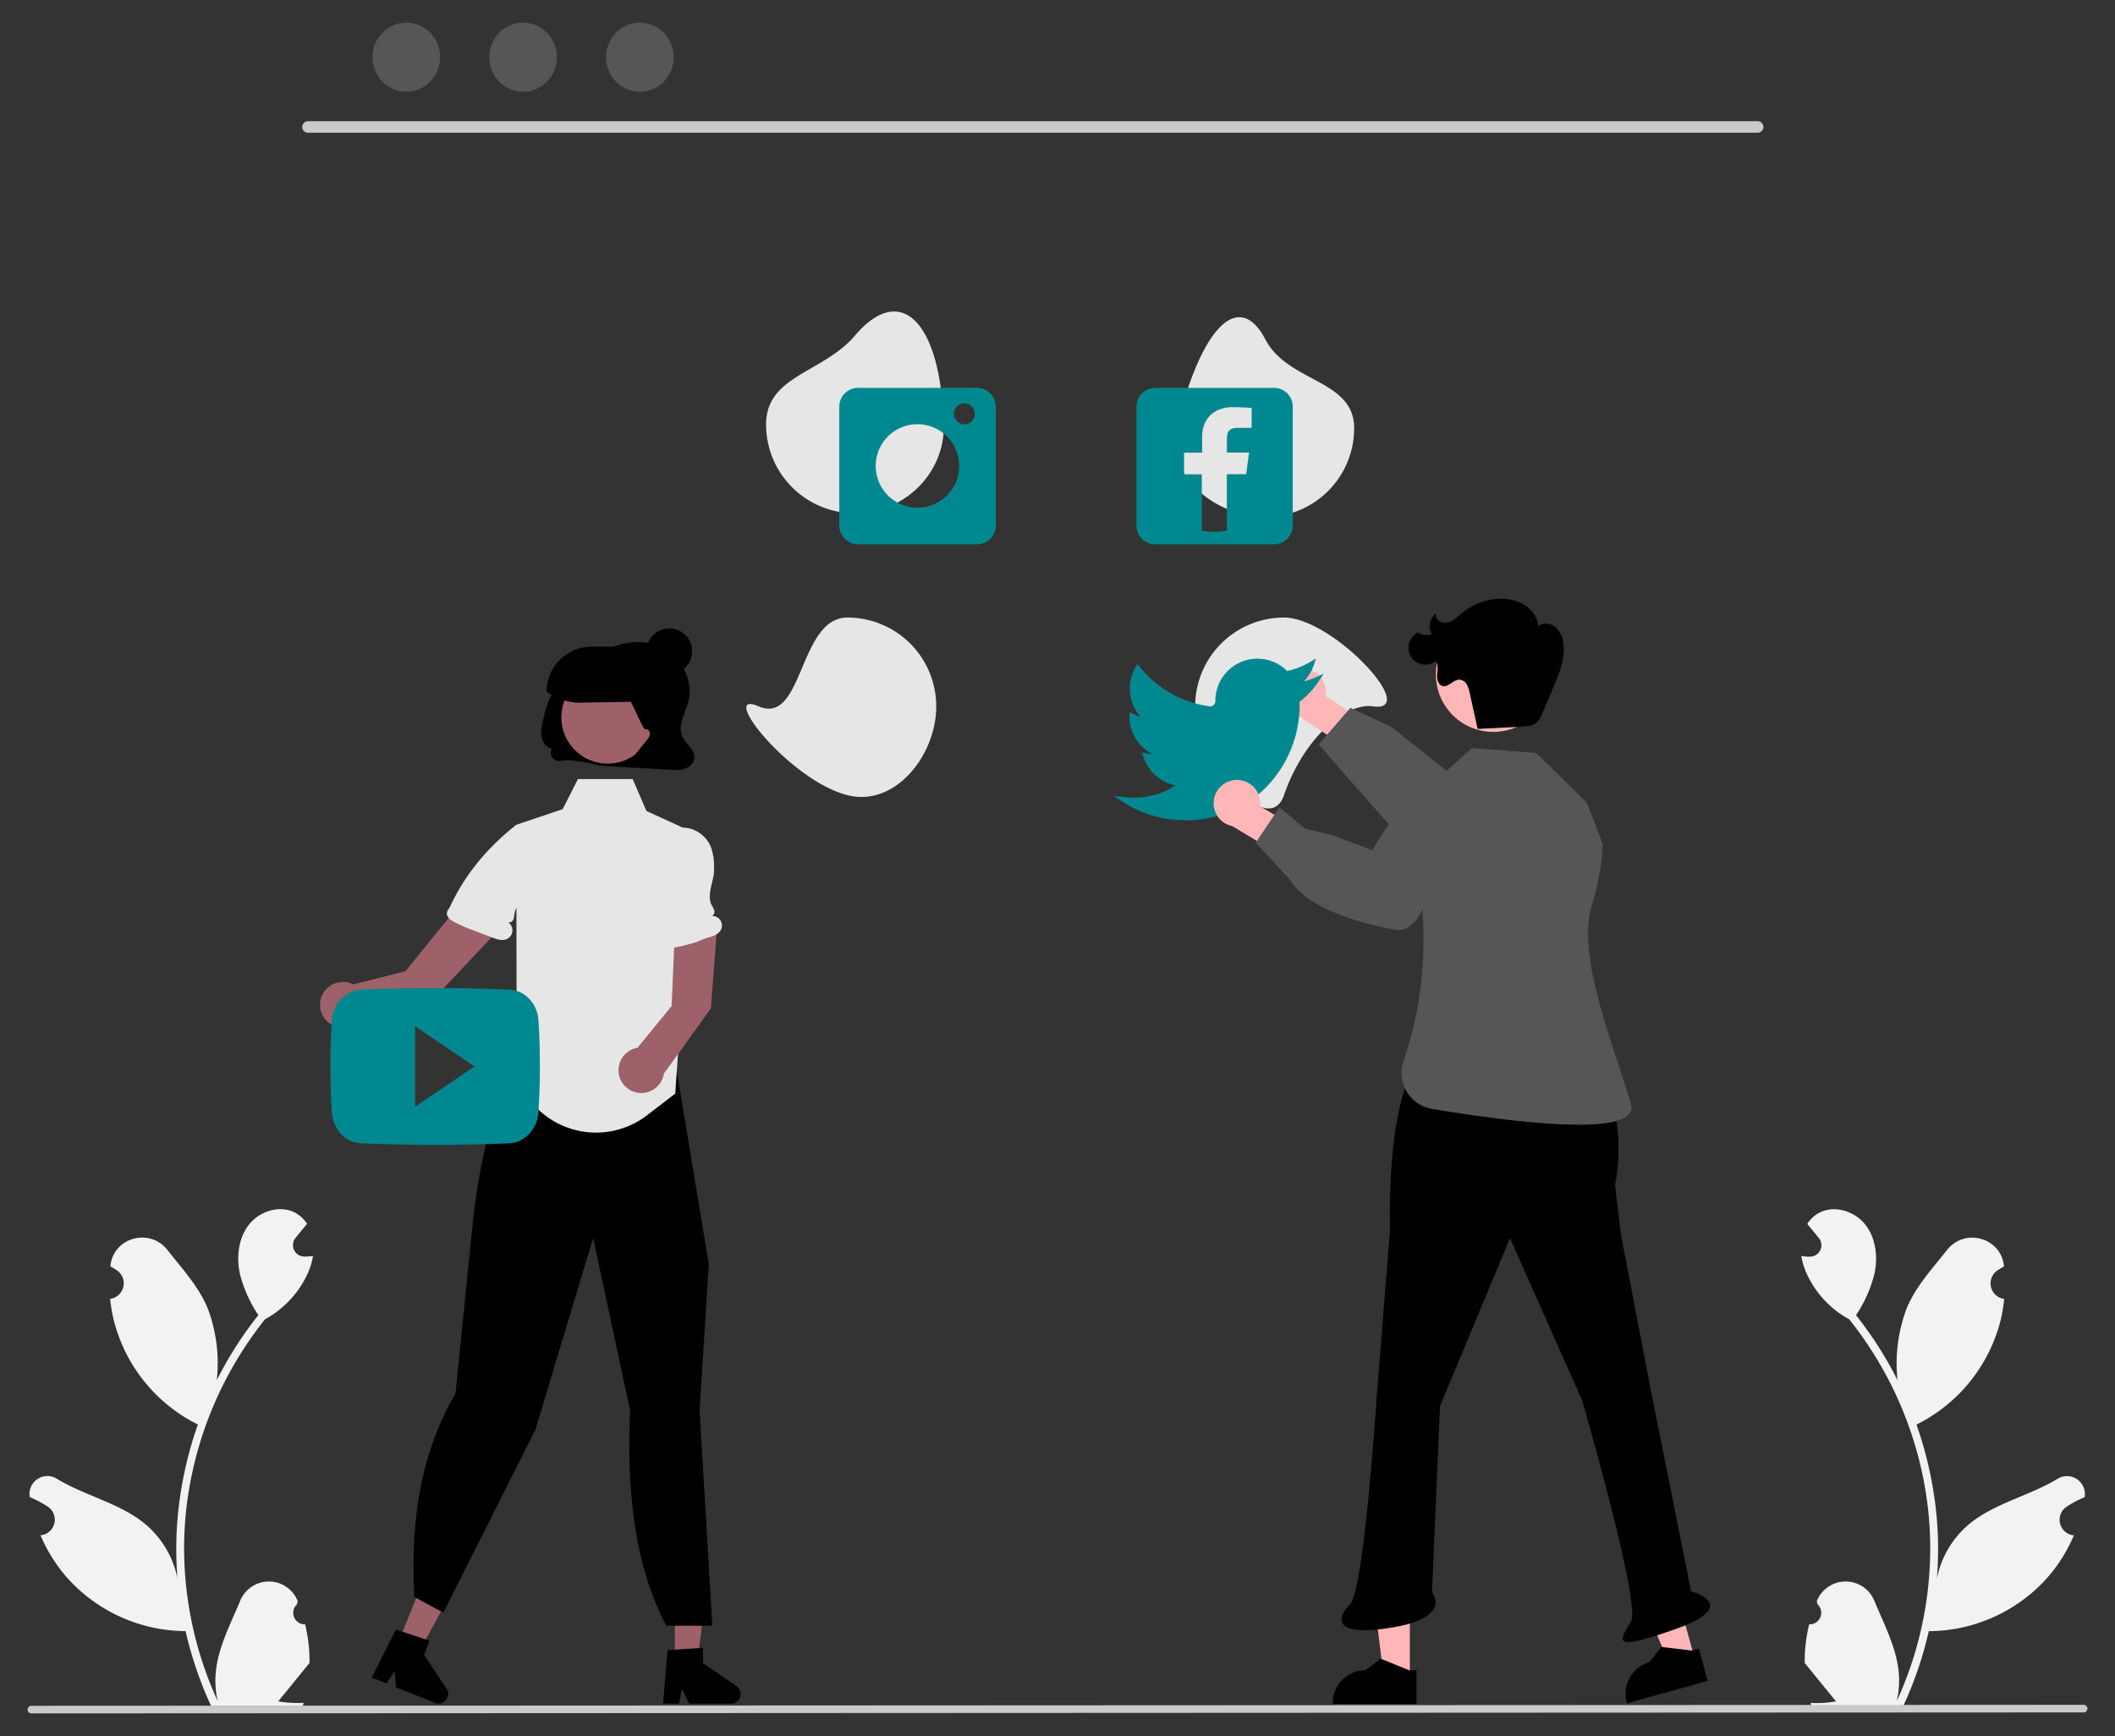 <svg id="Layer_1" data-name="Layer 1" xmlns="http://www.w3.org/2000/svg" viewBox="0 0 662.41 543.72"><rect x="0" y="0" width="662.41" height="543.72" fill="#333333" stroke="none"/><defs><style>.cls-1{fill:#f2f2f2;}.cls-2{fill:#9e616a;}.cls-3{fill:#e6e6e6;}.cls-4{fill:#cacaca;}.cls-5{fill:#565656;}.cls-6{fill:#008891;}.cls-7{fill:#ffb6b6;}</style></defs><path class="cls-1" d="M95.56,508.74A3.61,3.61,0,0,1,93,502.48l.24-1-.09-.24a9.7,9.7,0,0,0-17.9.07c-2.93,7.05-6.66,14.11-7.58,21.57a28.75,28.75,0,0,0,.51,9.87A115,115,0,0,1,57.66,485a111.44,111.44,0,0,1,.69-12.39q.57-5.07,1.58-10.05A116.48,116.48,0,0,1,83,413.19,31,31,0,0,0,95.9,399.82a23.39,23.39,0,0,0,2.15-6.46c-.62.08-1.26.13-1.89.18l-.59,0h-.08a3.58,3.58,0,0,1-2.94-5.83l.81-1,1.25-1.53a1,1,0,0,0,.13-.16c.48-.58,1-1.16,1.42-1.75A10.32,10.32,0,0,0,92.77,380c-4.74-2.77-11.28-.85-14.71,3.44s-4.08,10.3-2.89,15.66a41.76,41.76,0,0,0,5.74,12.79l-.78,1A116.82,116.82,0,0,0,67.9,432.26,48.58,48.58,0,0,0,65,409.64c-2.78-6.71-8-12.37-12.59-18.18-5.52-7-16.84-3.92-17.81,4.91l0,.26c.68.39,1.35.79,2,1.23a4.91,4.91,0,0,1-2,8.92h-.1a47.36,47.36,0,0,0,1.29,7.29,50.13,50.13,0,0,0,25,31.47l1.19.61a119.38,119.38,0,0,0-6.44,30.29,113.19,113.19,0,0,0,.08,18.32l0-.22a29.92,29.92,0,0,0-10.23-17.3c-7.87-6.47-19-8.86-27.49-14.05a5.62,5.62,0,0,0-8.62,5.47l0,.22a34,34,0,0,1,3.7,1.78c.68.39,1.35.8,2,1.23a4.9,4.9,0,0,1-2,8.92h-.1l-.2,0a48.64,48.64,0,0,0,9,14.05,50.21,50.21,0,0,0,36.44,16h0a119.58,119.58,0,0,0,8,23.45h28.7c.1-.32.19-.65.28-1a32.53,32.53,0,0,1-7.94-.47l6.39-7.86a.93.93,0,0,0,.13-.15c1.08-1.34,2.17-2.66,3.25-4h0a48,48,0,0,0-1.39-12.17Z"/><path class="cls-1" d="M566.64,508.74a3.62,3.62,0,0,0,2.62-6.26l-.25-1a2.44,2.44,0,0,1,.1-.24,9.7,9.7,0,0,1,17.9.07c2.92,7.05,6.65,14.11,7.57,21.57a28.75,28.75,0,0,1-.51,9.87A115,115,0,0,0,604.54,485a111.44,111.44,0,0,0-.69-12.39c-.38-3.38-.9-6.73-1.58-10.05a116.48,116.48,0,0,0-23.09-49.34,31,31,0,0,1-12.88-13.37,23.39,23.39,0,0,1-2.15-6.46c.63.08,1.26.13,1.89.18l.6,0h.07a3.58,3.58,0,0,0,2.94-5.83l-.81-1c-.41-.52-.84-1-1.25-1.53,0,0-.09-.1-.13-.16-.47-.58-1-1.16-1.42-1.75a10.42,10.42,0,0,1,3.39-3.28c4.74-2.77,11.29-.85,14.71,3.44s4.08,10.3,2.89,15.66a41.29,41.29,0,0,1-5.74,12.79c.26.33.53.65.78,1a116.82,116.82,0,0,1,12.23,19.37,48.71,48.71,0,0,1,2.91-22.62c2.78-6.71,8-12.37,12.6-18.18,5.51-7,16.83-3.92,17.8,4.91l0,.26c-.68.39-1.35.79-2,1.23a4.9,4.9,0,0,0,2,8.92h.1a48.57,48.57,0,0,1-1.28,7.29,50.22,50.22,0,0,1-25,31.47l-1.2.61a119.38,119.38,0,0,1,6.44,30.29,113.19,113.19,0,0,1-.08,18.32l0-.22a30,30,0,0,1,10.23-17.3c7.88-6.47,19-8.86,27.5-14.05a5.62,5.62,0,0,1,8.61,5.47l0,.22a33,33,0,0,0-3.69,1.78c-.69.39-1.35.8-2,1.23a4.9,4.9,0,0,0,2,8.92h.1l.2,0a48.82,48.82,0,0,1-9,14.05,50.23,50.23,0,0,1-36.45,16h0a119.58,119.58,0,0,1-8,23.45H567.36c-.11-.32-.2-.65-.29-1a32.53,32.53,0,0,0,7.94-.47l-6.39-7.86a.93.93,0,0,1-.13-.15c-1.08-1.34-2.17-2.66-3.25-4h0a47.53,47.53,0,0,1,1.4-12.17Z"/><polygon class="cls-2" points="211.36 521.53 218.31 521.53 221.61 494.74 211.36 494.74 211.36 521.53"/><path d="M209.09,516.77l11.1-.66v4.76l10.55,7.28a3,3,0,0,1-1.69,5.42H215.84l-2.28-4.71-.89,4.71h-5Z"/><polygon class="cls-2" points="124.3 515.63 130.75 518.2 143.73 494.53 134.21 490.74 124.3 515.63"/><path d="M124,510.37l10.55,3.49-1.75,4.42,7.1,10.67a3,3,0,0,1-3.57,4.41L124,528.47l-.38-5.21-2.56,4-4.63-1.84Z"/><path d="M197.36,441.8l-11.59-54.05-18.09,60.06L139,504.76l-.15.3-9.07-4.88c-1.28-23.13,1.76-44.8,12.88-63.75l5.27-52c.16-1.77,4.09-43.5,16.53-50.9l3.64-8.3,36.24-9,.13.15a27.79,27.79,0,0,1,6.64,13.91L222,395.92v0l-2.9,45.76,4,67.5H208.68Q195.34,484.14,197.36,441.8Z"/><path class="cls-3" d="M374.32,221.22c0,15.37,22.82,42.35,27.82,27.82,6.13-17.78,19.2-29,27.82-27.82,15.21,2.19-12.45-27.81-27.82-27.81a27.82,27.82,0,0,0-27.82,27.81Z"/><path class="cls-3" d="M368.48,134.11c-3.61,14.93,12.46,27.81,27.82,27.81a27.82,27.82,0,0,0,27.82-27.81c0-15.37-20.71-14.2-27.82-27.82C388.16,90.7,376.24,102,368.48,134.11Z"/><path class="cls-3" d="M239.93,132.94a27.81,27.81,0,0,0,27.82,27.81c15.36,0,28.26-12.46,27.82-27.81-.94-32.17-13.4-44.78-27.82-27.82C257.8,116.82,239.93,117.57,239.93,132.94Z"/><path class="cls-3" d="M237.59,221.22c-13-5.61,9.57,23.15,27.82,27.82,14.88,3.81,27.82-12.45,27.82-27.82a27.82,27.82,0,0,0-27.82-27.81C250.05,193.41,251.69,227.32,237.59,221.22Z"/><path class="cls-4" d="M550.62,41.57H96.33a1.81,1.81,0,0,1,0-3.61H550.62a1.81,1.81,0,0,1,0,3.61Z"/><ellipse class="cls-5" cx="127.25" cy="17.91" rx="10.59" ry="10.82"/><ellipse class="cls-5" cx="163.83" cy="17.91" rx="10.59" ry="10.82"/><ellipse class="cls-5" cx="200.4" cy="17.91" rx="10.59" ry="10.82"/><path class="cls-6" d="M399,121.48H361.82a5.89,5.89,0,0,0-5.89,5.89h0v37.21a5.89,5.89,0,0,0,5.89,5.89H399a5.89,5.89,0,0,0,5.89-5.89V127.37A5.89,5.89,0,0,0,399,121.48ZM392,134h-4.26c-2.92,0-3.48,1.38-3.48,3.42v4.32h6.94l-.9,6.78h-6.06v17.68a20.88,20.88,0,0,1-7.84,0V148.56h-5.55v-6.78h5.66v-5c0-6,4.16-9.27,9.52-9.27,2.58,0,5.34.2,6,.29Z"/><path class="cls-6" d="M306,121.48H268.74a5.89,5.89,0,0,0-5.88,5.89h0v37.21a5.89,5.89,0,0,0,5.88,5.89H306a5.89,5.89,0,0,0,5.89-5.89V127.37A5.89,5.89,0,0,0,306,121.48ZM287.35,159A13.07,13.07,0,1,1,300.41,146,13.06,13.06,0,0,1,287.35,159Zm14.7-26.13a3.27,3.27,0,1,1,3.26-3.27h0A3.26,3.26,0,0,1,302.05,132.91Z"/><path class="cls-7" d="M408,209.37a7.26,7.26,0,0,1,7.21,7.31,6.83,6.83,0,0,1-.12,1.27L429,227l-3.43,9.79-19.46-13a7.3,7.3,0,0,1,1.9-14.37Z"/><path class="cls-5" d="M413,233.15l9.92-11.45,12.82,5.94,26.2,20.86c3.44.4,29.5,3.76,29,13.33a7.71,7.71,0,0,1-2.77,5.86c-4.11,3.4-11.24,2.43-11.51,2.39l-17.06-.85c-.89.22-10.15,2.34-15.05-.7C443,267.61,413,233.15,413,233.15Z"/><polygon class="cls-7" points="441.56 525.78 433.44 525.78 429.57 494.43 441.56 494.43 441.56 525.78"/><path d="M443.64,533.66H417.43v-.34a10.21,10.21,0,0,1,10.2-10.2h0l4.79-3.63,8.93,3.64h2.29Z"/><polygon class="cls-7" points="530.76 519.42 522.93 521.58 510.86 492.39 522.42 489.2 530.76 519.42"/><path d="M534.86,526.46l-25.26,7-.09-.32a10.2,10.2,0,0,1,7.12-12.55h0l3.65-4.78,9.57,1.13,2.21-.61Z"/><path d="M441.92,336.07l61.41,3.13,0,.06a60.46,60.46,0,0,1,2.49,31.9h0l1.88,15.67,9.4,48.87,12.53,62.67s16.29,4.38-5,11.9-16.92,3.14-13.79-2.5-15.35-69.25-15.35-69.25l-22.56-50.75L451,440.4l-2.51,58.28s6.58,7.83-12.22,11-17.86-2.82-13.47-7.21S431,439.78,431,439.78l4.39-55.15S434.09,352.67,441.92,336.07Z"/><path class="cls-5" d="M502,264.48l-4.94-13-15.9-15.66L461,234.29l-14.8,13.25L442,260.72c5.49,25.41,5.38,48.82-2.4,71.5a11.43,11.43,0,0,0,7,14.58,11.69,11.69,0,0,0,1.85.48c22.81,3.83,65.29,9.58,62.37-1.36-3.87-14.48-17.34-45.63-12.35-62.11a76.68,76.68,0,0,0,3.4-17.63Z"/><circle class="cls-7" cx="467.68" cy="211.26" r="17.97"/><path d="M462.77,228.29l13.7-.7c1.76-.09,3.67-.25,4.95-1.45a7.57,7.57,0,0,0,1.55-2.58c1.27-2.95,2.54-5.89,3.77-8.84,1.71-4.09,3.38-8.41,2.95-12.82a8.16,8.16,0,0,0-2.37-5.34,4.51,4.51,0,0,0-5.5-.56,9.29,9.29,0,0,0-4.62-6.7,14.3,14.3,0,0,0-8.13-1.73A19.66,19.66,0,0,0,457.89,192a24.8,24.8,0,0,1-2.85,2.26,4.5,4.5,0,0,1-3.48.64,2.51,2.51,0,0,1-1.85-2.74,4.83,4.83,0,0,0-1.24,6.39,4.48,4.48,0,0,1-4.37-.51,5.34,5.34,0,1,0,4.75,9.57,5.27,5.27,0,0,0,.85-.53c.83,1.16.52,2.75.42,4.17s.27,3.2,1.65,3.6c1.86.53,3.36-2,5.3-2a2.9,2.9,0,0,1,2.3,1.49,8.6,8.6,0,0,1,.93,2.69l2.47,11.15"/><path class="cls-6" d="M371,256.88a35.28,35.28,0,0,1-19.28-5.71l-2.89-1.88,3.43.38c.89.1,1.86.16,2.86.18a24,24,0,0,0,13-3.83,13.51,13.51,0,0,1-10-9l-.43-1.32,1.36.27a11.89,11.89,0,0,0,1.88.21,13.23,13.23,0,0,1-7.18-11.74v-1.4l1.21.54a11.41,11.41,0,0,0,2.28,1,13.43,13.43,0,0,1-1.6-15.63l.59-1,.75.92a34.06,34.06,0,0,0,21.79,12.34,1.66,1.66,0,0,0,1.31-.4,1.67,1.67,0,0,0,.58-1.27,13.15,13.15,0,0,1,22.46-9.38,24.4,24.4,0,0,0,7.16-2.81l1.87-1.11-.68,2.07a13.43,13.43,0,0,1-3.11,5.12,24.75,24.75,0,0,0,3.66-1.27l2.54-1.12-1.53,2.31a26,26,0,0,1-6,6.4v1.18c0,17.7-13.46,36-36,36Z"/><path class="cls-7" d="M387.15,244.28a7.27,7.27,0,0,1,7.55,7,9,9,0,0,1-.06,1.27L409,260.88l-3,9.94-20.06-12.09a7.3,7.3,0,0,1,1.21-14.45Z"/><path class="cls-5" d="M404,275.5l-10.7-11.58,7.42-11.08,8,6.7,8.74,2.09,12.33,4.68c1.72-3,15-25.66,23.65-21.46a7.74,7.74,0,0,1,4.3,4.84c1.51,5.12-2.17,11.3-2.31,11.53L448,276.57c-.15.91-1.83,10.26-6.55,13.57a6,6,0,0,1-4.69,1c-14.67-2.77-25-7.07-30.29-12.53A15.76,15.76,0,0,1,404,275.5Z"/><path d="M213.73,230.74c-1.65-3.54,1-7.49,1.9-11.3,1.74-7.12-3.16-14.82-9.81-17.29s-14.28-.4-20,3.91-9.54,6.22-13.39,12.2c-1.29,2-2.66,8.22-2.91,10.62s1,5.15,3.26,5.68a2.62,2.62,0,0,0,1.16,3.52,2.53,2.53,0,0,0,1.55.26c4.34-.84,12.29,1.47,12.29,1.47l22.26,1.27c1.9.11,3.88.21,5.58-.84a3.8,3.8,0,0,0,1.82-2.6C217.88,234.83,214.86,233.19,213.73,230.74Z"/><path class="cls-3" d="M219.33,261.73l-1.62,10.81-2.58,17.12L214.7,296l-3.21,46.5-8.82,6.78a26.23,26.23,0,0,1-34.85-2.55l-10.72-5.16c5.74-5.65,4.68-31.84,4.68-31.84l-.07-51.42,14.53-4.89L181,244h17.16l4.3,10,7.78,3.56,3.55,1.63Z"/><circle class="cls-2" cx="190.31" cy="224.66" r="14.51"/><path d="M182,220.11a18.5,18.5,0,0,1-10.71-3.38l-.11-.07h0a14.12,14.12,0,0,1,14.12-14.12h5.76a14,14,0,0,1,14,14v0a3.23,3.23,0,0,1-3.19,3.18l-19.53.34Z"/><path class="cls-2" d="M224.5,291.57l-13.15.11-1,23.39-10.68,13.08a7.14,7.14,0,1,0,8.25,8.11l14.72-20.4Z"/><path class="cls-2" d="M155.19,292.27,141.71,286,127,304.18l-16.37,4.14a7.15,7.15,0,1,0,1.8,11.44l24-7.62Z"/><path d="M197.57,238.05l5-6.26a3.71,3.71,0,0,0,1-2c0-.77-.7-1.59-1.43-1.35s-4.57-9.53-5.28-9.53-1-1-1-1.72c0-2.8,2.24.2,3-2.49s3.68-.37,6.2-1.58,6-.65,7.51,1.67c1.16,1.72,1.12,3.95,1,6A94,94,0,0,1,211.41,235c-.26,1.15-.66,2.44-1.72,3a4.11,4.11,0,0,1-1.84.27l-7.73,0"/><circle cx="209.63" cy="203.96" r="7.15"/><path class="cls-3" d="M225.71,291.34c-.77,1.35-2.42,1.88-3.92,2.3-2,.56-2.62,1.13-4.65,1.7-.81.23-1.63.46-2.44.66a35.4,35.4,0,0,1-4.07.84c-1.15.16-2.51.16-3.26-.73a3.78,3.78,0,0,1-.57-2.6q.45-16.47.89-32.95l.62.21a9.34,9.34,0,0,1,.87-.5,9.8,9.8,0,0,1,4.63-1.06,9.58,9.58,0,0,1,2.71.42,9.87,9.87,0,0,1,6.11,5.59,17.34,17.34,0,0,1,1,6.22c0,.32,0,.64,0,1,.05,2.75-1.35,5.5-1.3,8.24a6.26,6.26,0,0,0,.31,2.28c.29.73.84,1.34,1.06,2.1s-.14,1.78-.92,1.84a3,3,0,0,1,3.31,2.66,3,3,0,0,1-.39,1.82Z"/><path class="cls-3" d="M161.77,258.37a9.72,9.72,0,0,1,9.13,10.3,9.21,9.21,0,0,1-.28,1.81,19.64,19.64,0,0,1-3.46,6.37l-4.81,6.69a6.49,6.49,0,0,0-1.11,2,22.48,22.48,0,0,1-.4,2.32c-.27.73-1.16,1.35-1.83.93a3,3,0,0,1,1.07,4.11,3,3,0,0,1-1.39,1.23c-1.43.62-3.06.07-4.52-.49l-5.9-2.26a48.21,48.21,0,0,1-6.12-2.67c-1-.56-2.12-1.37-2.19-2.53-.05-.9.71-1.6,1.09-2.42,4.81-10.29,11.88-18.48,20.66-25.46Z"/><path class="cls-6" d="M168.68,320.33c0-5.76-4.24-10.4-9.55-10.4-7.1-.34-14.33-.46-21.72-.46H135.1c-7.38,0-14.63.12-21.72.46-5.23,0-9.47,4.66-9.47,10.42-.33,4.57-.46,9.13-.45,13.64s.12,9.13.44,13.64c0,5.77,4.24,10.45,9.46,10.45,7.45.34,15.1.49,22.87.49s15.41-.14,22.89-.49c5.23,0,9.54-4.68,9.54-10.45.3-4.57.45-9.12.44-13.71s-.12-9.11-.42-13.63ZM130,346.61V321.43L148.62,334Z"/><path class="cls-4" d="M652.58,536.32l-642.75.31a1.19,1.19,0,1,1,0-2.38l642.75-.31a1.19,1.19,0,0,1,0,2.38Z"/></svg>